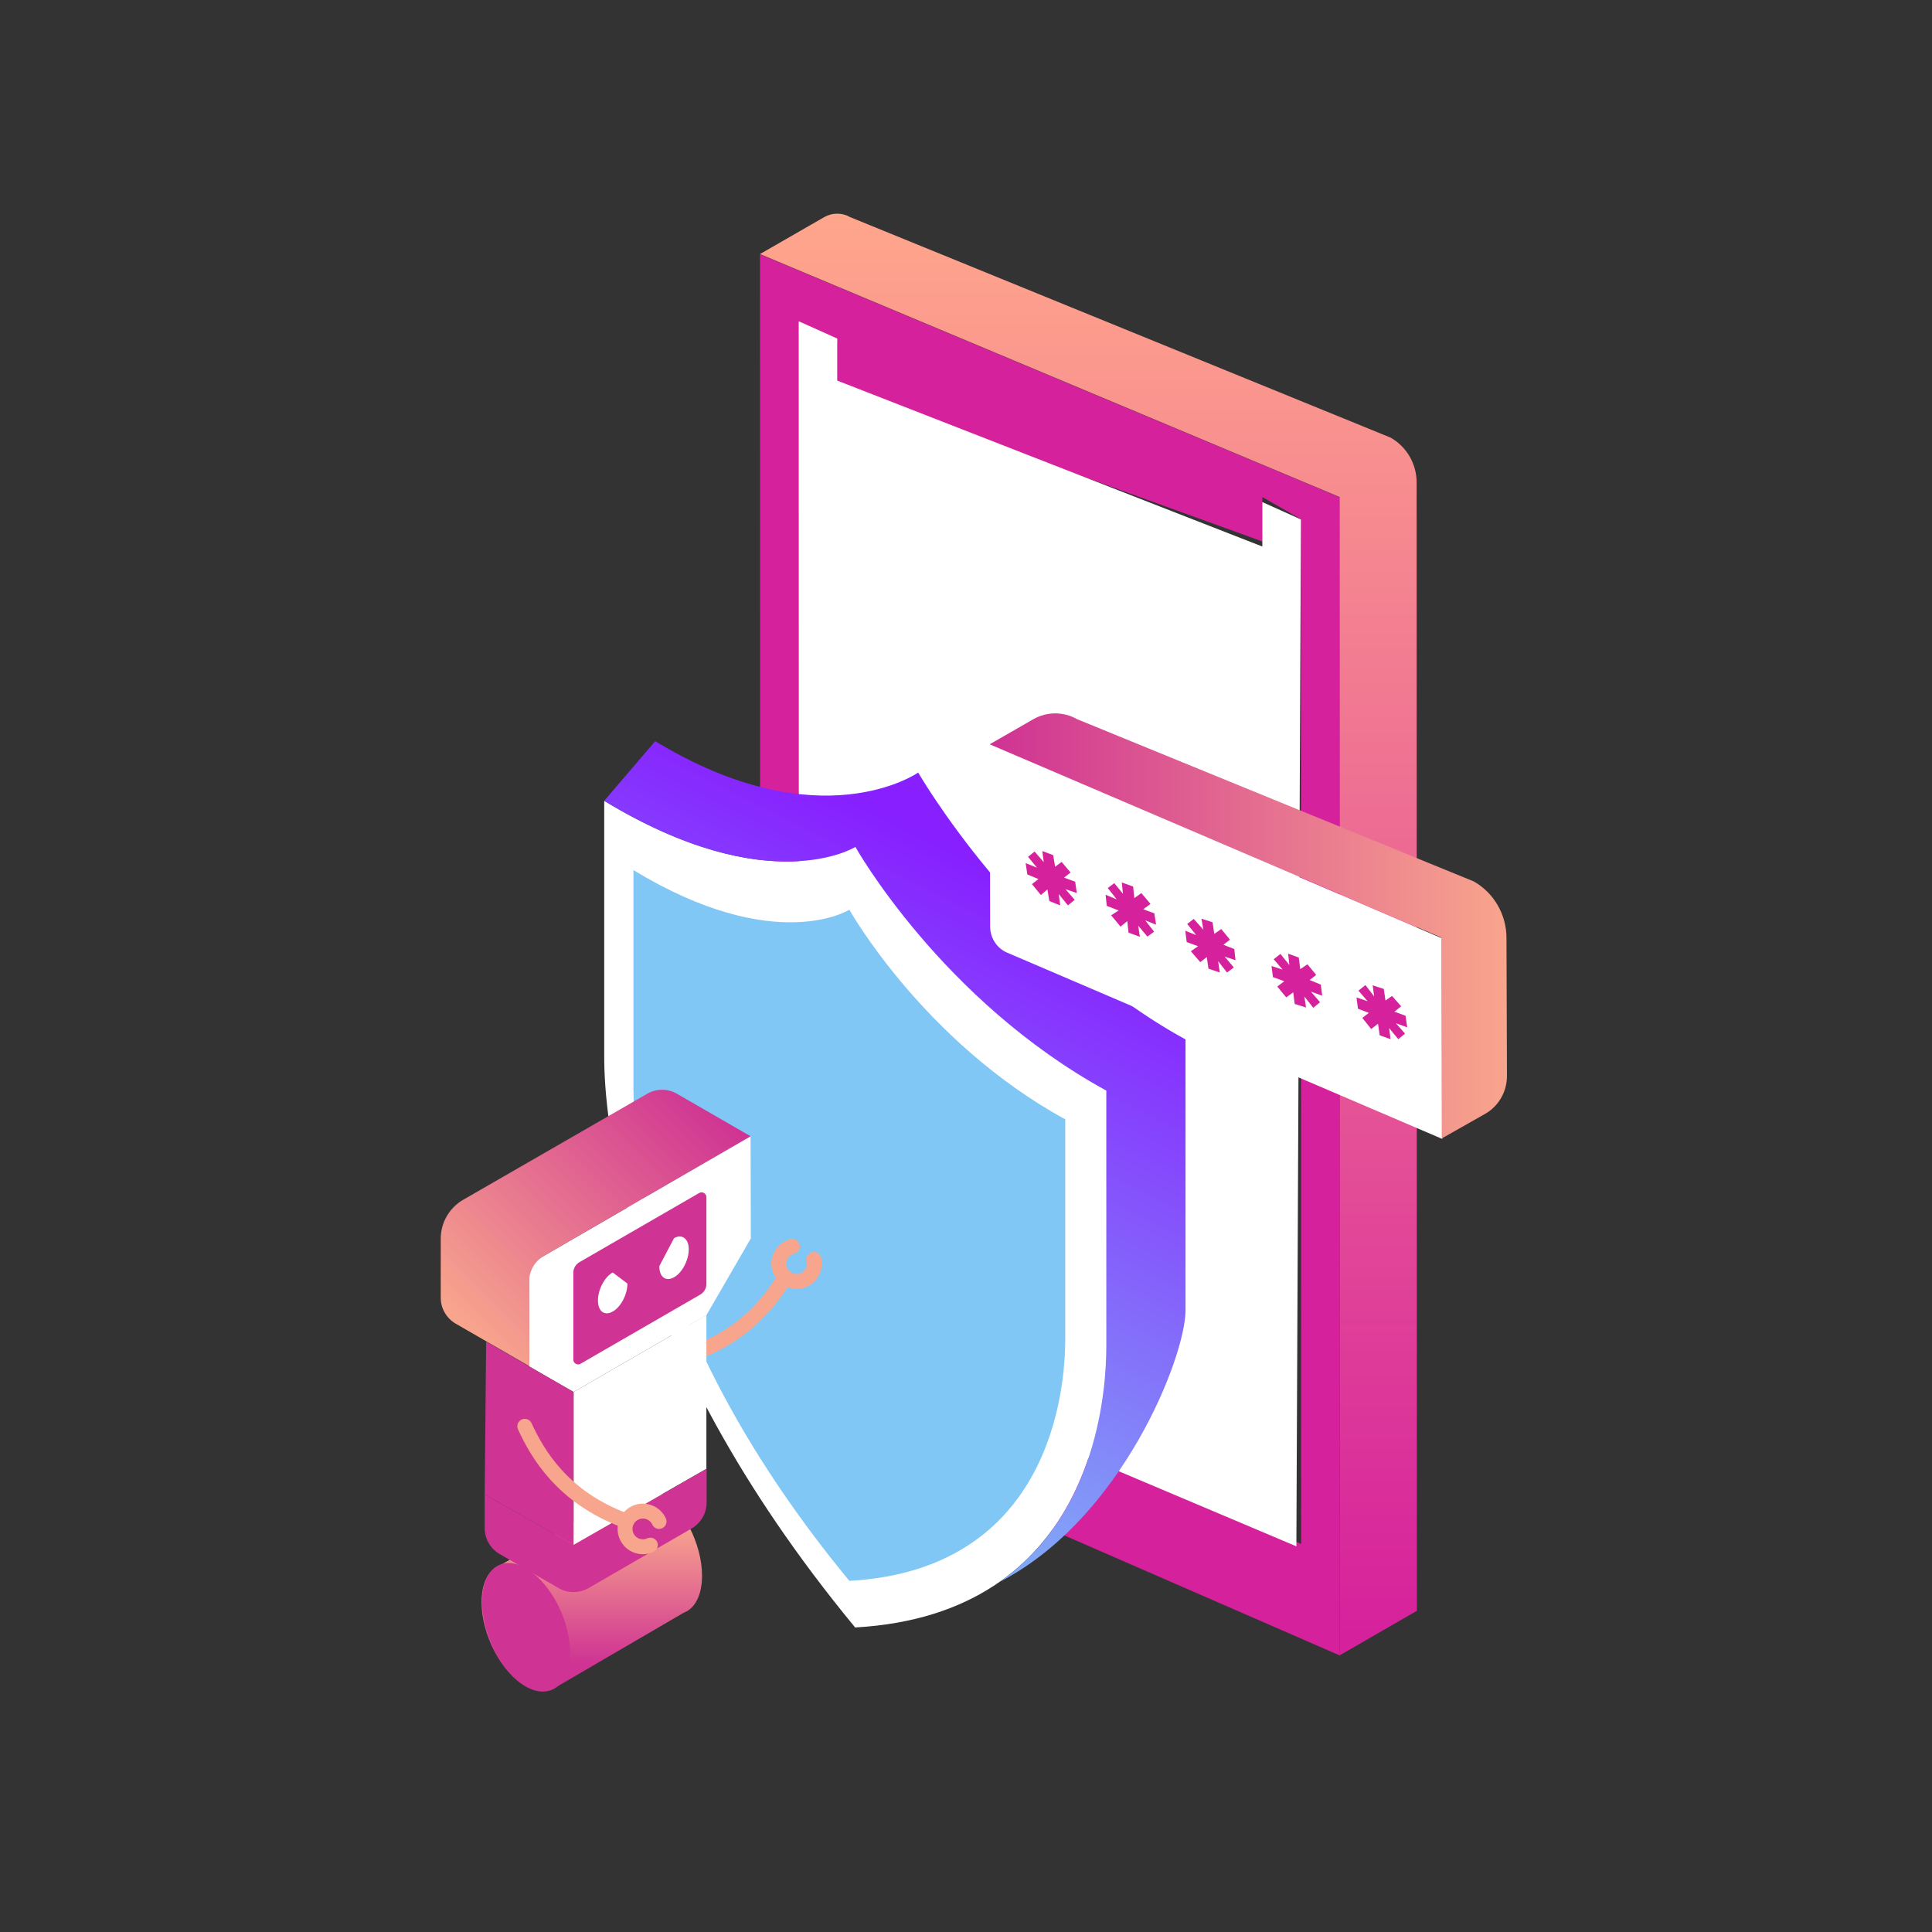 <?xml version="1.0" encoding="utf-8"?>
<!-- Generator: Adobe Illustrator 24.0.1, SVG Export Plug-In . SVG Version: 6.00 Build 0)  -->
<svg version="1.1" id="Layer_1" xmlns="http://www.w3.org/2000/svg" xmlns:xlink="http://www.w3.org/1999/xlink" x="0px" y="0px"
	 viewBox="0 0 800 800" style="enable-background:new 0 0 800 800;" xml:space="preserve">
<rect x="0" y="0" width="800" height="800" fill="#333333" stroke="none"/>
<style type="text/css">
	.st0{display:none;}
	.st1{display:inline;fill:#871FFF;}
	.st2{fill:#D6219C;}
	.st3{fill:url(#SVGID_1_);}
	.st4{fill:#FFFFFF;}
	.st5{fill:url(#SVGID_2_);}
	.st6{fill:#80C7F5;}
	.st7{fill:#CF3393;}
	.st8{fill:url(#SVGID_3_);}
	.st9{fill:none;stroke:#F8A58D;stroke-width:6.179;stroke-linecap:round;stroke-miterlimit:10;}
	.st10{fill:url(#SVGID_4_);}
	.st11{fill:url(#SVGID_5_);}
</style>
<g id="Layer_1_1_" class="st0">
	<rect x="-7.2" y="-7.2" class="st1" width="814.5" height="814.5"/>
</g>
<g>
	<g>
		<path class="st2" d="M554.7,205.9l0.1,479.6l-240-104.6l-0.1-475.6L554.7,205.9z M538.8,639.3L538.7,215l-16-9.2v18.4l-176-63.7
			v-18.4l-16-9.2l0.1,420.2L538.8,639.3z"/>
		
			<linearGradient id="SVGID_1_" gradientUnits="userSpaceOnUse" x1="1169.561" y1="121.54" x2="1169.561" y2="712.159" gradientTransform="matrix(-1 0 0 -1 1620.261 799)">
			<stop  offset="0" style="stop-color:#D6219C"/>
			<stop  offset="0.998" style="stop-color:#FFA68C"/>
		</linearGradient>
		<path class="st3" d="M314.7,105.2l26.6-15.3c3.3-1.9,7.4-1.9,10.7,0l223.8,91.3c6.7,3.8,10.8,10.9,10.8,18.6l0.1,467.2l-31.9,18.4
			l-0.1-479.6L314.7,105.2z"/>
		<polygon class="st4" points="536.8,640.3 538.7,215.1 522.7,207.9 522.7,226.3 346.7,157.6 346.7,140.2 330.7,133 330.8,553.2 		
			"/>
	</g>
</g>
<g id="Layer_2_1_">
</g>
<g>
	<path class="st4" d="M354.1,673.9c97.2-5.5,104-92.6,104-116.5s0-105.8,0-105.8c-68.3-37.4-103.9-100.9-103.9-100.9
		s-35.6,22.4-104-19.1c0,0,0,82,0,105.8C250.1,461.3,256.8,556.1,354.1,673.9z"/>
	
		<linearGradient id="SVGID_2_" gradientUnits="userSpaceOnUse" x1="128.757" y1="161.584" x2="-9.768" y2="438.634" gradientTransform="matrix(-1 0 0 -1 403 799)">
		<stop  offset="8.011200e-04" style="stop-color:#80C7F5"/>
		<stop  offset="1" style="stop-color:#871FFF"/>
	</linearGradient>
	<path class="st5" d="M380.2,319.9c0,0-40.6,28.5-108.9-13l-21.1,24.7c68.3,41.5,104,19.1,104,19.1s35.6,63.5,103.9,100.9
		c0,0,0,82,0,105.8c0,17.6-3.6,69.4-44.3,97.7c50.9-26.1,77.1-93.5,77.1-112.5c0-23.9,0-112.2,0-112.2
		C422.4,393.1,380.2,319.9,380.2,319.9z"/>
	<path class="st6" d="M351.7,654.6c83.6-4.7,89.4-79.6,89.4-100.1s0-91,0-91c-58.8-32.2-89.4-86.8-89.4-86.8s-30.6,19.3-89.4-16.4
		c0,0,0,70.5,0,91C262.3,471.8,268.1,553.4,351.7,654.6z"/>
</g>
<g>
	<polygon class="st4" points="310.8,470.5 310.9,512.8 292.5,544.6 237.5,576.4 219.1,565.8 219,523.6 	"/>
	<path class="st7" d="M292.5,495.7v36c0,1.8-1,3.5-2.6,4.4l-49.5,28.6c-1.3,0.8-3-0.2-3-1.7v-36c0-1.8,1-3.5,2.6-4.4l49.5-28.6
		C290.8,493.2,292.5,494.2,292.5,495.7z"/>
	<path class="st4" d="M285.2,517.3c0,4.5-2.7,9.7-6.1,11.6s-6.1-0.1-6.1-4.6l6.1-11.6C282.4,510.8,285.2,512.9,285.2,517.3z"/>
	<path class="st4" d="M259.8,531.5c0,4.5-2.7,9.7-6.1,11.6c-3.4,1.9-6.1-0.1-6.1-4.6s2.7-9.7,6.1-11.6L259.8,531.5z"/>
	
		<linearGradient id="SVGID_3_" gradientUnits="userSpaceOnUse" x1="370.525" y1="109.978" x2="370.525" y2="167.951" gradientTransform="matrix(-1 0 0 -1 615.575 799)">
		<stop  offset="8.011200e-04" style="stop-color:#CF3393"/>
		<stop  offset="0.998" style="stop-color:#F8A58D"/>
	</linearGradient>
	<path class="st8" d="M207,648.2c-5.2,3.1,52.3-30.5,52.3-30.5c3.3-2.7,8-3,13.2,0c10.1,5.8,18.2,21.4,18.2,34.8
		c0,8.1-3,13.6-7.6,15.3l-52.3,30.5c-3.3,2.7-8,3-13.2,0c-10.1-5.8-18.2-21.4-18.2-34.8C199.4,655.3,202.4,649.9,207,648.2z"/>
	<path class="st9" d="M278.9,562.8c12.3-3.1,31.7-10,46-33.7"/>
	<path class="st9" d="M328.1,516.1c-3.9,1-6.4,5-5.4,8.9s5,6.4,8.9,5.4s6.4-5,5.4-8.9"/>
	<polygon class="st4" points="292.5,544.6 292.5,608.2 237.5,639.7 237.5,576.4 	"/>
	<polygon class="st7" points="201.3,555.5 200.7,618.8 237.5,639.7 237.5,576.4 	"/>
	<path class="st7" d="M200.7,618.8v14c0,4.4,2.4,8.5,6.2,10.7l24.4,14.1c3.8,2.2,8.5,2.2,12.4,0l42.7-24.7c3.8-2.2,6.2-6.3,6.2-10.7
		v-14l-55,31.5L200.7,618.8z"/>
	<path class="st9" d="M217.3,590.6c5.3,11.5,15.7,29.4,41.5,39"/>
	<path class="st9" d="M272.9,630c-1.7-3.7-6.1-5.3-9.8-3.6c-3.7,1.7-5.3,6.1-3.6,9.8c1.7,3.7,6.1,5.3,9.8,3.6"/>
	
		<ellipse transform="matrix(0.92 -0.392 0.392 0.92 -246.513 139.033)" class="st7" cx="217.6" cy="673.9" rx="15.8" ry="28"/>
	
		<linearGradient id="SVGID_4_" gradientUnits="userSpaceOnUse" x1="327.827" y1="350.444" x2="426.146" y2="252.126" gradientTransform="matrix(-1 0 0 -1 615.575 799)">
		<stop  offset="8.011200e-04" style="stop-color:#CF3393"/>
		<stop  offset="0.998" style="stop-color:#F8A58D"/>
	</linearGradient>
	<path class="st10" d="M310.8,470.5l-30.5-17.6c-3.8-2.2-8.5-2.2-12.3,0l-76.2,43.9c-5.7,3.3-9.3,9.4-9.3,16.1v24.5
		c0,4.4,2.4,8.5,6.2,10.7l30.5,17.6l-0.1-35c0-4.4,2.3-8.5,6.2-10.7L310.8,470.5z"/>
</g>
<g>
	<path class="st4" d="M409.8,308.2l0.2,75.5c0,4.7,2.8,9,7.1,10.8l180.1,77.1l-0.2-83.1L409.8,308.2z"/>
	
		<linearGradient id="SVGID_5_" gradientUnits="userSpaceOnUse" x1="409.8" y1="211.4" x2="624" y2="211.4" gradientTransform="matrix(1 0 0 1 0 172)">
		<stop  offset="0" style="stop-color:#CF3293"/>
		<stop  offset="0.998" style="stop-color:#F8A58D"/>
	</linearGradient>
	<path class="st11" d="M409.8,308.2l18.1-10.4c5.6-3.2,12.5-3.2,18.1,0L610.3,365c8.4,4.8,13.5,13.8,13.5,23.4l0.2,57.1
		c0,6.5-3.4,12.5-9,15.7l-18,10.2l-0.2-83.2L409.8,308.2z"/>
</g>
<g>
	<g>
		<g>
			<polygon class="st2" points="547.5,412.3 542.8,410.6 546.6,415 543.8,417.3 540.1,412.6 540.8,417.2 536.1,415.7 535.5,410.9 
				532.6,413 528.9,408.5 531.8,406.3 527.1,404.6 526.5,400 531.1,401.5 527.4,397.2 530.2,395 533.9,399.6 533.4,394.9 
				537.8,396.5 538.4,401.3 541.4,399.3 545,403.7 542.3,405.8 546.9,407.7 			"/>
		</g>
	</g>
	<g>
		<g>
			<polygon class="st2" points="582.7,425.4 578,423.7 581.8,428 579,430.3 575.2,425.7 575.8,430.3 571.3,428.7 570.6,423.9 
				567.8,426.1 564.1,421.5 566.8,419.4 562.3,417.7 561.7,413 566.3,414.6 562.5,410.2 565.4,407.9 569,412.6 568.4,408 573,409.5 
				573.7,414.3 576.4,412.4 580.2,416.7 577.4,418.9 582,420.6 			"/>
		</g>
	</g>
	<g>
		<g>
			<polygon class="st2" points="445.9,369.8 441.2,368.2 445,372.6 442.2,374.9 438.4,370.2 439,374.9 434.5,373.1 433.7,368.3 
				431,370.6 427.3,366.1 430,364 425.4,362.1 424.7,357.4 429.4,359.3 425.7,354.8 428.4,352.6 432.2,357 431.6,352.4 436.1,354.1 
				436.9,358.9 439.6,356.9 443.3,361.3 440.6,363.4 445.2,365.1 			"/>
		</g>
	</g>
	<g>
		<g>
			<polygon class="st2" points="478.7,382.9 474.2,381.1 477.9,385.8 475.1,387.8 471.3,383.3 472,387.9 467.3,386.2 466.8,381.4 
				464,383.7 460.1,379 463.2,377 458.3,375.1 457.8,370.5 462.4,372.4 458.7,367.7 461.4,365.7 465,370.1 464.5,365.4 469.2,367.1 
				469.7,371.9 472.6,369.8 476.4,374.3 473.4,376.5 478,378.2 			"/>
		</g>
	</g>
	<g>
		<g>
			<polygon class="st2" points="511.6,397.6 507.1,396.1 510.9,400.6 508.1,402.7 504.4,398 505.1,402.7 500.4,401.1 499.7,396.3 
				497,398.4 493.1,393.9 496.1,391.8 491.4,390.1 490.8,385.4 495.3,387.2 491.6,382.6 494.3,380.5 498.3,385 497.5,380.4 
				502.1,381.9 502.8,386.7 505.7,384.7 509.3,389.1 506.6,391.2 511.1,393 			"/>
		</g>
	</g>
</g>
</svg>
